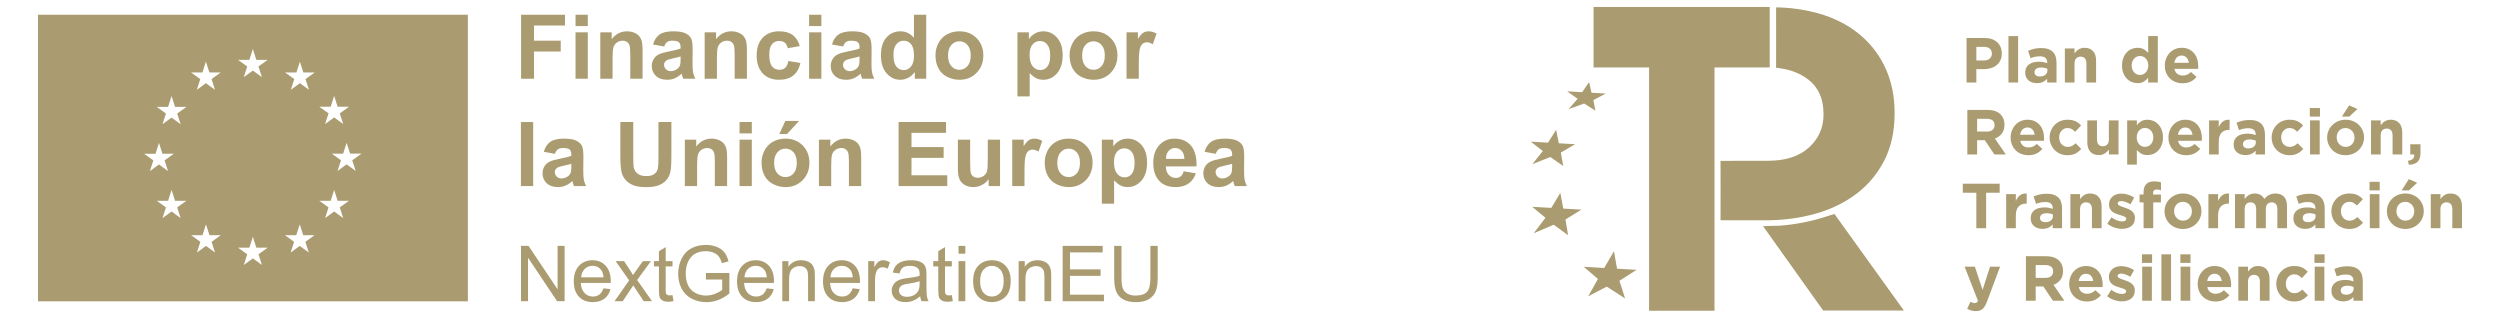 <?xml version="1.0" encoding="UTF-8"?>
<svg xmlns="http://www.w3.org/2000/svg" xmlns:xlink="http://www.w3.org/1999/xlink" version="1.1" id="Capa_1" x="0px" y="0px" viewBox="0 0 1493.379 190" style="enable-background:new 0 0 1493.379 190;" xml:space="preserve">
<style type="text/css">
	.st0{fill:#AA9C70;}
</style>
<g>
	<g>
		<g>
			<path class="st0" d="M22.703,8.801v171.188h256.779V8.801H22.703z M86.097,91.852l6.784,0.015l2.076-6.494     l2.076,6.479h6.78l-5.5,3.955l2.059,6.394l-5.415-3.954l-5.418,3.954l2.062-6.394L86.097,91.852z      M107.901,130.29l-5.418-3.961l-5.418,3.961l2.062-6.395l-5.5-3.954l6.78,0.007l2.076-6.486l2.076,6.479     h6.78l-5.5,3.954L107.901,130.29z M105.839,67.802l2.062,6.395l-5.418-3.954l-5.418,3.954l2.062-6.395     l-5.5-3.954l6.78,0.007l2.076-6.486l2.076,6.479h6.78L105.839,67.802z M120.921,43.292l2.076-6.487     l2.075,6.479h6.784l-5.5,3.954l2.059,6.395l-5.415-3.954l-5.418,3.954l2.058-6.395l-5.5-3.954L120.921,43.292z      M128.456,150.846l-5.414-3.954l-5.418,3.954l2.058-6.395l-5.5-3.954l6.784,0.007l2.072-6.479l2.076,6.472h6.783     l-5.499,3.954L128.456,150.846z M148.963,35.759l2.076-6.479l2.076,6.472h6.784l-5.504,3.954l2.062,6.395     l-5.419-3.954l-5.418,3.954l2.062-6.395l-5.5-3.954L148.963,35.759z M156.461,158.295l-5.414-3.954l-5.418,3.954     l2.058-6.395l-5.5-3.954l6.784,0.007l2.072-6.486l2.076,6.479h6.783l-5.503,3.954L156.461,158.295z      M184.469,150.846l-5.418-3.954l-5.418,3.954l2.058-6.395l-5.496-3.954l6.776,0.007l2.08-6.479l2.072,6.472h6.783     l-5.503,3.954L184.469,150.846z M182.489,47.246l2.058,6.395l-5.411-3.961l-5.425,3.961l2.058-6.395l-5.496-3.961     l6.784,0.015l2.072-6.486l2.072,6.472h6.791L182.489,47.246z M197.527,63.777l2.079-6.486l2.08,6.479h6.777     l-5.503,3.947l2.065,6.395l-5.419-3.954l-5.418,3.954l2.065-6.395l-5.503-3.947L197.527,63.777z M205.025,130.29     l-5.418-3.961l-5.418,3.961l2.065-6.395l-5.503-3.954l6.776,0.007l2.08-6.486l2.08,6.479h6.776l-5.503,3.954     L205.025,130.29z M212.467,102.123l-5.418-3.961l-5.412,3.961l2.059-6.395l-5.503-3.954l6.784,0.007l2.072-6.486     l2.08,6.479h6.784l-5.503,3.954L212.467,102.123z"></path>
			<g>
				<path class="st0" d="M311.271,47.031V8.792h26.215v6.469h-18.494v9.051h15.963v6.469h-15.963v16.25H311.271z"></path>
				<path class="st0" d="M343.797,15.574V8.792h7.33v6.782C351.127,15.574,343.797,15.574,343.797,15.574z M343.797,47.031      V19.33h7.33v27.701H343.797z"></path>
				<path class="st0" d="M383.837,47.031h-7.33V32.894c0-2.991-0.157-4.925-0.469-5.804      c-0.313-0.878-0.821-1.56-1.526-2.047c-0.704-0.487-1.552-0.73-2.543-0.73c-1.27,0-2.409,0.348-3.417,1.043      c-1.008,0.696-1.699,1.617-2.074,2.765c-0.374,1.148-0.561,3.269-0.561,6.364v12.546h-7.329V19.33h6.808v4.069      c2.417-3.13,5.46-4.695,9.129-4.695c1.617,0,3.095,0.291,4.434,0.874c1.339,0.583,2.352,1.326,3.039,2.23      c0.686,0.904,1.165,1.93,1.434,3.078s0.405,2.791,0.405,4.93v17.215H383.837z"></path>
				<path class="st0" d="M396.748,27.781l-6.652-1.2c0.747-2.678,2.034-4.66,3.86-5.947      c1.826-1.286,4.539-1.93,8.138-1.93c3.269,0,5.703,0.387,7.303,1.161c1.599,0.774,2.726,1.756,3.378,2.947      c0.653,1.192,0.979,3.378,0.979,6.56l-0.079,8.556c0,2.435,0.118,4.23,0.352,5.386      c0.235,1.157,0.674,2.396,1.317,3.717h-7.251c-0.192-0.487-0.426-1.208-0.704-2.165      c-0.122-0.435-0.209-0.722-0.262-0.861c-1.252,1.218-2.591,2.131-4.016,2.739      c-1.426,0.608-2.948,0.913-4.565,0.913c-2.852,0-5.099-0.774-6.743-2.321      c-1.643-1.547-2.464-3.504-2.464-5.869c0-1.565,0.373-2.96,1.121-4.187c0.747-1.226,1.795-2.164,3.143-2.817      c1.347-0.652,3.29-1.221,5.83-1.708c3.425-0.643,5.8-1.243,7.121-1.8v-0.73      c0-1.409-0.348-2.413-1.043-3.013c-0.696-0.6-2.009-0.9-3.939-0.9c-1.304,0-2.321,0.257-3.051,0.77      C397.792,25.595,397.2,26.495,396.748,27.781z M406.556,33.728c-0.939,0.313-2.426,0.687-4.461,1.122      c-2.034,0.435-3.364,0.861-3.99,1.278c-0.957,0.678-1.435,1.539-1.435,2.582c0,1.026,0.382,1.913,1.148,2.661      c0.765,0.748,1.738,1.122,2.921,1.122c1.321,0,2.583-0.435,3.782-1.304c0.888-0.66,1.47-1.469,1.748-2.426      c0.191-0.626,0.287-1.817,0.287-3.574L406.556,33.728L406.556,33.728z"></path>
				<path class="st0" d="M446.178,47.031h-7.33V32.894c0-2.991-0.157-4.925-0.469-5.804      c-0.313-0.878-0.821-1.56-1.526-2.047c-0.704-0.487-1.552-0.73-2.543-0.73c-1.27,0-2.409,0.348-3.417,1.043      c-1.008,0.696-1.699,1.617-2.074,2.765c-0.374,1.148-0.561,3.269-0.561,6.364v12.546h-7.329V19.33h6.808v4.069      c2.417-3.13,5.46-4.695,9.129-4.695c1.617,0,3.095,0.291,4.434,0.874c1.339,0.583,2.352,1.326,3.039,2.23      c0.686,0.904,1.165,1.93,1.434,3.078s0.405,2.791,0.405,4.93v17.215H446.178z"></path>
				<path class="st0" d="M477.766,27.521l-7.226,1.304c-0.244-1.443-0.796-2.53-1.656-3.26      c-0.861-0.73-1.979-1.095-3.352-1.095c-1.826,0-3.282,0.63-4.369,1.891c-1.088,1.261-1.631,3.37-1.631,6.326      c0,3.287,0.552,5.608,1.656,6.964c1.104,1.356,2.586,2.034,4.447,2.034c1.391,0,2.531-0.395,3.417-1.187      c0.888-0.791,1.514-2.152,1.878-4.082l7.199,1.226c-0.747,3.304-2.182,5.8-4.303,7.486      c-2.122,1.687-4.965,2.53-8.53,2.53c-4.051,0-7.281-1.278-9.69-3.834c-2.409-2.556-3.612-6.095-3.612-10.616      c0-4.573,1.208-8.134,3.625-10.681c2.417-2.547,5.686-3.821,9.808-3.821c3.373,0,6.056,0.726,8.047,2.178      C475.465,22.334,476.896,24.547,477.766,27.521z"></path>
				<path class="st0" d="M483.32,15.574V8.792h7.33v6.782C490.65,15.574,483.32,15.574,483.32,15.574z       M483.32,47.031V19.33h7.33v27.701H483.32z"></path>
				<path class="st0" d="M503.641,27.781l-6.652-1.2c0.747-2.678,2.034-4.66,3.86-5.947      c1.826-1.286,4.539-1.93,8.138-1.93c3.269,0,5.703,0.387,7.303,1.161c1.599,0.774,2.726,1.756,3.378,2.947      c0.652,1.192,0.979,3.378,0.979,6.56l-0.079,8.556c0,2.435,0.118,4.23,0.352,5.386      c0.235,1.157,0.674,2.396,1.317,3.717h-7.251c-0.192-0.487-0.426-1.208-0.704-2.165      c-0.122-0.435-0.209-0.722-0.262-0.861c-1.252,1.218-2.591,2.131-4.016,2.739      c-1.426,0.608-2.948,0.913-4.565,0.913c-2.852,0-5.099-0.774-6.743-2.321      c-1.643-1.547-2.464-3.504-2.464-5.869c0-1.565,0.373-2.96,1.121-4.187c0.747-1.226,1.795-2.164,3.143-2.817      c1.347-0.652,3.29-1.221,5.83-1.708c3.425-0.643,5.8-1.243,7.121-1.8v-0.73      c0-1.409-0.348-2.413-1.043-3.013c-0.696-0.6-2.009-0.9-3.939-0.9c-1.304,0-2.321,0.257-3.051,0.77      S504.093,26.495,503.641,27.781z M513.449,33.728c-0.939,0.313-2.426,0.687-4.461,1.122      c-2.034,0.435-3.364,0.861-3.99,1.278c-0.957,0.678-1.435,1.539-1.435,2.582c0,1.026,0.382,1.913,1.148,2.661      c0.765,0.748,1.738,1.122,2.921,1.122c1.321,0,2.583-0.435,3.782-1.304c0.888-0.66,1.47-1.469,1.748-2.426      c0.191-0.626,0.287-1.817,0.287-3.574L513.449,33.728L513.449,33.728z"></path>
				<path class="st0" d="M553.278,47.031H546.47v-4.069c-1.131,1.583-2.465,2.761-4.004,3.534      c-1.539,0.774-3.091,1.161-4.656,1.161c-3.182,0-5.908-1.282-8.177-3.847c-2.27-2.565-3.404-6.143-3.404-10.734      c0-4.695,1.104-8.264,3.312-10.707c2.209-2.443,4.999-3.665,8.373-3.665c3.095,0,5.773,1.287,8.034,3.86V8.792      h7.33L553.278,47.031L553.278,47.031z M533.715,32.581c0,2.956,0.408,5.095,1.226,6.417      c1.182,1.913,2.834,2.869,4.956,2.869c1.686,0,3.121-0.717,4.304-2.152c1.182-1.434,1.774-3.578,1.774-6.429      c0-3.182-0.575-5.473-1.722-6.873c-1.148-1.399-2.617-2.099-4.408-2.099c-1.739,0-3.196,0.691-4.369,2.074      C534.302,27.768,533.715,29.834,533.715,32.581z"></path>
				<path class="st0" d="M558.807,32.789c0-2.434,0.6-4.791,1.799-7.069c1.201-2.278,2.9-4.017,5.1-5.217      c2.199-1.2,4.656-1.8,7.369-1.8c4.19,0,7.625,1.361,10.303,4.082c2.677,2.722,4.017,6.16,4.017,10.316      c0,4.191-1.352,7.665-4.056,10.42c-2.705,2.756-6.108,4.135-10.213,4.135c-2.538,0-4.96-0.574-7.264-1.722      c-2.304-1.148-4.056-2.83-5.256-5.047C559.408,38.671,558.807,35.972,558.807,32.789z M566.319,33.181      c0,2.748,0.652,4.852,1.957,6.312c1.303,1.461,2.912,2.191,4.825,2.191c1.913,0,3.517-0.73,4.813-2.191      c1.295-1.461,1.944-3.582,1.944-6.364c0-2.713-0.648-4.799-1.944-6.26c-1.296-1.461-2.9-2.191-4.813-2.191      c-1.913,0-3.522,0.73-4.825,2.191C566.971,28.329,566.319,30.434,566.319,33.181z"></path>
				<path class="st0" d="M607.766,19.33h6.835v4.069c0.886-1.391,2.087-2.521,3.599-3.391      c1.514-0.869,3.191-1.304,5.035-1.304c3.217,0,5.947,1.261,8.19,3.782c2.243,2.522,3.364,6.034,3.364,10.538      c0,4.626-1.13,8.221-3.39,10.786c-2.261,2.565-5,3.847-8.217,3.847c-1.53,0-2.917-0.305-4.16-0.913      c-1.244-0.608-2.553-1.652-3.926-3.13v13.955h-7.33V19.33z M615.019,32.711c0,3.113,0.616,5.413,1.851,6.899      c1.234,1.487,2.739,2.23,4.513,2.23c1.704,0,3.12-0.682,4.251-2.047c1.13-1.365,1.696-3.604,1.696-6.717      c0-2.904-0.584-5.06-1.748-6.469c-1.165-1.409-2.608-2.113-4.33-2.113c-1.791,0-3.278,0.691-4.46,2.074      C615.609,27.951,615.019,29.998,615.019,32.711z"></path>
				<path class="st0" d="M638.911,32.789c0-2.434,0.6-4.791,1.799-7.069c1.201-2.278,2.9-4.017,5.1-5.217      c2.199-1.2,4.656-1.8,7.369-1.8c4.19,0,7.625,1.361,10.303,4.082c2.677,2.722,4.017,6.16,4.017,10.316      c0,4.191-1.352,7.665-4.056,10.42c-2.705,2.756-6.108,4.135-10.213,4.135c-2.539,0-4.96-0.574-7.264-1.722      c-2.304-1.148-4.056-2.83-5.257-5.047C639.512,38.671,638.911,35.972,638.911,32.789z M646.423,33.181      c0,2.748,0.652,4.852,1.957,6.312c1.303,1.461,2.912,2.191,4.825,2.191c1.913,0,3.516-0.73,4.813-2.191      c1.295-1.461,1.944-3.582,1.944-6.364c0-2.713-0.648-4.799-1.944-6.26c-1.296-1.461-2.9-2.191-4.813-2.191      c-1.913,0-3.522,0.73-4.825,2.191C647.075,28.329,646.423,30.434,646.423,33.181z"></path>
				<path class="st0" d="M680.255,47.031h-7.33V19.33h6.808v3.939c1.165-1.86,2.212-3.086,3.143-3.678      c0.93-0.591,1.986-0.887,3.169-0.887c1.669,0,3.278,0.461,4.825,1.382l-2.269,6.391      c-1.235-0.8-2.383-1.2-3.443-1.2c-1.027,0-1.896,0.283-2.608,0.848c-0.714,0.565-1.274,1.587-1.683,3.065      c-0.408,1.478-0.613,4.574-0.613,9.286v8.556H680.255z"></path>
				<path class="st0" d="M311.166,111.135V72.896h7.33v38.239H311.166z"></path>
				<path class="st0" d="M331.487,91.885l-6.652-1.2c0.747-2.678,2.034-4.66,3.86-5.947      c1.826-1.286,4.539-1.93,8.138-1.93c3.269,0,5.703,0.387,7.303,1.161c1.599,0.774,2.726,1.756,3.378,2.947      c0.652,1.192,0.979,3.378,0.979,6.56l-0.079,8.555c0,2.435,0.118,4.23,0.352,5.387      c0.235,1.157,0.674,2.395,1.317,3.717h-7.251c-0.192-0.487-0.426-1.209-0.704-2.165      c-0.122-0.434-0.209-0.722-0.262-0.86c-1.252,1.218-2.591,2.13-4.016,2.738      c-1.426,0.608-2.948,0.913-4.565,0.913c-2.852,0-5.099-0.774-6.743-2.322      c-1.643-1.547-2.464-3.503-2.464-5.868c0-1.565,0.373-2.96,1.121-4.187c0.747-1.226,1.795-2.164,3.143-2.817      c1.347-0.652,3.29-1.221,5.83-1.708c3.425-0.643,5.8-1.243,7.121-1.8v-0.73      c0-1.409-0.348-2.413-1.043-3.013c-0.696-0.6-2.009-0.9-3.939-0.9c-1.304,0-2.321,0.257-3.051,0.77      C332.531,89.698,331.939,90.599,331.487,91.885z M341.295,97.832c-0.939,0.313-2.426,0.687-4.461,1.121      c-2.034,0.435-3.364,0.861-3.99,1.279c-0.957,0.678-1.435,1.538-1.435,2.582c0,1.027,0.382,1.913,1.148,2.661      c0.765,0.748,1.738,1.122,2.921,1.122c1.321,0,2.583-0.435,3.782-1.304c0.888-0.66,1.47-1.47,1.748-2.426      c0.191-0.626,0.287-1.817,0.287-3.573L341.295,97.832L341.295,97.832z"></path>
				<path class="st0" d="M370.56,72.896h7.721v20.711c0,3.287,0.096,5.417,0.287,6.39      c0.33,1.565,1.117,2.821,2.361,3.769c1.243,0.948,2.943,1.422,5.099,1.422c2.191,0,3.843-0.447,4.956-1.343      c1.112-0.896,1.782-1.996,2.008-3.3c0.226-1.304,0.34-3.469,0.34-6.495V72.896h7.721v20.085      c0,4.591-0.209,7.834-0.626,9.729c-0.417,1.896-1.187,3.495-2.309,4.799c-1.121,1.304-2.622,2.344-4.5,3.118      c-1.878,0.773-4.329,1.16-7.355,1.16c-3.652,0-6.422-0.422-8.308-1.264c-1.887-0.844-3.378-1.939-4.474-3.287      c-1.095-1.347-1.817-2.76-2.164-4.239c-0.505-2.191-0.757-5.426-0.757-9.703L370.56,72.896L370.56,72.896z"></path>
				<path class="st0" d="M434.336,111.135h-7.33V96.998c0-2.991-0.157-4.925-0.469-5.804      c-0.313-0.878-0.821-1.56-1.526-2.047c-0.704-0.487-1.552-0.73-2.543-0.73c-1.27,0-2.409,0.348-3.417,1.043      c-1.008,0.696-1.699,1.617-2.074,2.765c-0.374,1.148-0.561,3.269-0.561,6.364v12.547h-7.329V83.434h6.808v4.069      c2.417-3.13,5.46-4.695,9.129-4.695c1.617,0,3.095,0.291,4.434,0.874c1.339,0.583,2.352,1.326,3.039,2.23      c0.686,0.904,1.165,1.93,1.434,3.078s0.405,2.791,0.405,4.93v17.215H434.336z"></path>
				<path class="st0" d="M441.768,79.678V72.896h7.33v6.782H441.768z M441.768,111.135V83.434h7.33v27.701      C449.098,111.135,441.768,111.135,441.768,111.135z"></path>
				<path class="st0" d="M454.915,96.893c0-2.434,0.6-4.791,1.799-7.069c1.201-2.278,2.9-4.017,5.1-5.217      c2.199-1.2,4.656-1.8,7.369-1.8c4.19,0,7.625,1.361,10.303,4.082c2.677,2.722,4.017,6.16,4.017,10.316      c0,4.191-1.352,7.664-4.056,10.42c-2.705,2.756-6.108,4.135-10.213,4.135c-2.538,0-4.96-0.574-7.264-1.722      c-2.304-1.148-4.056-2.83-5.257-5.047C455.516,102.775,454.915,100.075,454.915,96.893z M462.428,97.284      c0,2.748,0.652,4.851,1.957,6.312c1.303,1.461,2.912,2.191,4.825,2.191c1.913,0,3.517-0.73,4.813-2.191      c1.295-1.461,1.944-3.582,1.944-6.364c0-2.713-0.648-4.799-1.944-6.26c-1.296-1.461-2.9-2.191-4.813-2.191      c-1.913,0-3.522,0.73-4.825,2.191C463.079,92.433,462.428,94.537,462.428,97.284z M465.505,80.043l3.6-7.799      h8.217l-7.173,7.799H465.505z"></path>
				<path class="st0" d="M514.439,111.135h-7.33V96.998c0-2.991-0.157-4.925-0.469-5.804      c-0.313-0.878-0.821-1.56-1.526-2.047c-0.704-0.487-1.552-0.73-2.543-0.73c-1.27,0-2.409,0.348-3.417,1.043      c-1.008,0.696-1.699,1.617-2.074,2.765s-0.561,3.269-0.561,6.364v12.547h-7.329V83.434h6.808v4.069      c2.417-3.13,5.46-4.695,9.129-4.695c1.617,0,3.095,0.291,4.434,0.874c1.339,0.583,2.352,1.326,3.039,2.23      c0.686,0.904,1.165,1.93,1.434,3.078c0.27,1.148,0.405,2.791,0.405,4.93v17.215H514.439z"></path>
				<path class="st0" d="M536.767,111.135V72.896h28.353v6.469h-20.632v8.477h19.198v6.443h-19.198v10.407h21.362v6.443      C565.85,111.135,536.767,111.135,536.767,111.135z"></path>
				<path class="st0" d="M590.578,111.135v-4.148c-1.009,1.478-2.334,2.644-3.978,3.495      c-1.643,0.852-3.378,1.278-5.204,1.278c-1.861,0-3.531-0.409-5.008-1.226c-1.478-0.817-2.547-1.965-3.209-3.443      c-0.66-1.478-0.99-3.521-0.99-6.129V83.434h7.329v12.729c0,3.895,0.134,6.282,0.404,7.16      c0.27,0.878,0.76,1.574,1.474,2.087c0.713,0.513,1.617,0.769,2.713,0.769c1.252,0,2.374-0.343,3.364-1.03      c0.992-0.687,1.669-1.539,2.035-2.556c0.364-1.018,0.547-3.509,0.547-7.473V83.434h7.329v27.701      C597.386,111.135,590.578,111.135,590.578,111.135z"></path>
				<path class="st0" d="M611.993,111.135h-7.33V83.434h6.808v3.939c1.165-1.86,2.212-3.086,3.143-3.678      c0.93-0.591,1.986-0.887,3.169-0.887c1.669,0,3.278,0.461,4.825,1.382l-2.269,6.391      c-1.235-0.8-2.383-1.2-3.443-1.2c-1.027,0-1.896,0.283-2.608,0.848c-0.714,0.565-1.274,1.587-1.683,3.065      c-0.408,1.478-0.613,4.574-0.613,9.286v8.556H611.993z"></path>
				<path class="st0" d="M624.07,96.893c0-2.434,0.6-4.791,1.799-7.069c1.201-2.278,2.9-4.017,5.1-5.217      c2.199-1.2,4.656-1.8,7.369-1.8c4.19,0,7.625,1.361,10.303,4.082c2.677,2.722,4.017,6.16,4.017,10.316      c0,4.191-1.352,7.664-4.056,10.42c-2.705,2.756-6.108,4.135-10.213,4.135c-2.539,0-4.96-0.574-7.264-1.722      c-2.304-1.148-4.056-2.83-5.257-5.047C624.67,102.775,624.07,100.075,624.07,96.893z M631.582,97.284      c0,2.748,0.652,4.851,1.957,6.312c1.303,1.461,2.912,2.191,4.825,2.191c1.913,0,3.516-0.73,4.813-2.191      c1.295-1.461,1.944-3.582,1.944-6.364c0-2.713-0.648-4.799-1.944-6.26c-1.296-1.461-2.9-2.191-4.813-2.191      c-1.913,0-3.522,0.73-4.825,2.191C632.234,92.433,631.582,94.537,631.582,97.284z"></path>
				<path class="st0" d="M658.187,83.434h6.835v4.069c0.886-1.391,2.087-2.521,3.599-3.391      c1.514-0.869,3.191-1.304,5.035-1.304c3.217,0,5.947,1.261,8.19,3.782c2.243,2.522,3.364,6.034,3.364,10.538      c0,4.626-1.13,8.221-3.39,10.786c-2.261,2.565-5,3.847-8.217,3.847c-1.53,0-2.917-0.305-4.16-0.913      c-1.244-0.608-2.553-1.652-3.926-3.13v13.955h-7.33L658.187,83.434L658.187,83.434z M665.439,96.815      c0,3.113,0.616,5.413,1.851,6.899c1.234,1.487,2.739,2.23,4.513,2.23c1.704,0,3.12-0.682,4.251-2.047      c1.13-1.365,1.696-3.604,1.696-6.717c0-2.904-0.584-5.06-1.748-6.469c-1.165-1.409-2.608-2.113-4.33-2.113      c-1.791,0-3.278,0.691-4.46,2.073C666.03,92.055,665.439,94.102,665.439,96.815z"></path>
				<path class="st0" d="M707.068,102.319l7.303,1.226c-0.939,2.678-2.422,4.717-4.447,6.117s-4.561,2.1-7.603,2.1      c-4.817,0-8.382-1.574-10.694-4.722c-1.826-2.521-2.738-5.703-2.738-9.546c0-4.591,1.199-8.186,3.599-10.786      c2.4-2.599,5.434-3.899,9.104-3.899c4.121,0,7.372,1.361,9.755,4.082c2.382,2.722,3.522,6.891,3.417,12.507      h-18.363c0.051,2.173,0.643,3.865,1.774,5.074c1.13,1.209,2.538,1.813,4.225,1.813      c1.148,0,2.113-0.313,2.896-0.939C706.077,104.718,706.668,103.71,707.068,102.319z M707.486,94.911      c-0.052-2.121-0.6-3.734-1.644-4.838c-1.043-1.104-2.312-1.657-3.807-1.657c-1.6,0-2.921,0.583-3.965,1.748      c-1.043,1.165-1.557,2.748-1.539,4.747L707.486,94.911L707.486,94.911z"></path>
				<path class="st0" d="M726.215,91.885l-6.652-1.2c0.747-2.678,2.034-4.66,3.86-5.947      c1.826-1.286,4.539-1.93,8.138-1.93c3.269,0,5.703,0.387,7.303,1.161c1.599,0.774,2.726,1.756,3.378,2.947      c0.652,1.192,0.979,3.378,0.979,6.56l-0.079,8.555c0,2.435,0.118,4.23,0.352,5.387      c0.235,1.157,0.674,2.395,1.317,3.717h-7.251c-0.192-0.487-0.426-1.209-0.704-2.165      c-0.122-0.434-0.209-0.722-0.262-0.86c-1.252,1.218-2.591,2.13-4.016,2.738      c-1.426,0.608-2.948,0.913-4.565,0.913c-2.852,0-5.099-0.774-6.743-2.322      c-1.643-1.547-2.464-3.503-2.464-5.868c0-1.565,0.373-2.96,1.121-4.187c0.747-1.226,1.795-2.164,3.143-2.817      c1.347-0.652,3.29-1.221,5.83-1.708c3.425-0.643,5.8-1.243,7.121-1.8v-0.73      c0-1.409-0.348-2.413-1.043-3.013c-0.696-0.6-2.009-0.9-3.939-0.9c-1.304,0-2.321,0.257-3.051,0.77      C727.258,89.698,726.667,90.599,726.215,91.885z M736.022,97.832c-0.939,0.313-2.426,0.687-4.461,1.121      c-2.034,0.435-3.364,0.861-3.99,1.279c-0.957,0.678-1.435,1.538-1.435,2.582c0,1.027,0.382,1.913,1.148,2.661      c0.765,0.748,1.738,1.122,2.921,1.122c1.321,0,2.583-0.435,3.782-1.304c0.888-0.66,1.47-1.47,1.748-2.426      c0.191-0.626,0.287-1.817,0.287-3.573L736.022,97.832L736.022,97.832z"></path>
			</g>
			<g>
				<path class="st0" d="M311.229,179.929v-33.054h4.486l17.362,25.951v-25.951h4.193v33.054h-4.487l-17.361-25.974      v25.974L311.229,179.929L311.229,179.929z"></path>
				<path class="st0" d="M360.495,172.218l4.194,0.518c-0.661,2.45-1.887,4.352-3.675,5.705      c-1.79,1.353-4.074,2.029-6.854,2.029c-3.503,0-6.28-1.079-8.332-3.235      c-2.051-2.158-3.078-5.182-3.078-9.075c0-4.028,1.038-7.155,3.112-9.38c2.074-2.225,4.764-3.337,8.071-3.337      c3.203,0,5.818,1.09,7.846,3.269c2.03,2.18,3.044,5.246,3.044,9.199c0,0.24-0.008,0.601-0.022,1.082h-17.857      c0.149,2.631,0.894,4.645,2.232,6.043s3.006,2.097,5.005,2.097c1.488,0,2.758-0.391,3.81-1.173      C359.044,175.179,359.879,173.932,360.495,172.218z M347.169,165.657h13.371      c-0.18-2.014-0.691-3.524-1.533-4.532c-1.293-1.563-2.969-2.345-5.028-2.345c-1.865,0-3.432,0.623-4.701,1.871      C348.007,161.9,347.305,163.568,347.169,165.657z"></path>
				<path class="st0" d="M367.078,179.929l8.748-12.446l-8.094-11.499h5.074l3.675,5.614      c0.692,1.068,1.248,1.962,1.669,2.684c0.661-0.992,1.27-1.872,1.826-2.639l4.036-5.659h4.848l-8.275,11.274      l8.907,12.671h-4.983l-4.915-7.441l-1.308-2.007l-6.29,9.448L367.078,179.929L367.078,179.929z"></path>
				<path class="st0" d="M401.733,176.299l0.586,3.585c-1.142,0.24-2.164,0.361-3.066,0.361      c-1.473,0-2.615-0.233-3.427-0.699c-0.812-0.465-1.383-1.078-1.714-1.837c-0.331-0.759-0.496-2.356-0.496-4.792      v-13.776h-2.976v-3.157h2.976v-5.93l4.035-2.435v8.365h4.082v3.157h-4.082v14.001      c0,1.158,0.072,1.902,0.215,2.233c0.142,0.331,0.375,0.594,0.699,0.789c0.324,0.195,0.785,0.294,1.387,0.294      C400.404,176.457,400.997,176.404,401.733,176.299z"></path>
				<path class="st0" d="M421.688,166.964v-3.878l14.002-0.022v12.266c-2.15,1.714-4.367,3.003-6.652,3.867      c-2.285,0.864-4.63,1.296-7.035,1.296c-3.247,0-6.197-0.695-8.85-2.085c-2.653-1.391-4.656-3.401-6.009-6.032      c-1.353-2.63-2.028-5.569-2.028-8.816c0-3.217,0.672-6.22,2.018-9.007c1.345-2.789,3.28-4.86,5.806-6.212      s5.434-2.029,8.725-2.029c2.391,0,4.551,0.387,6.483,1.162c1.931,0.774,3.446,1.852,4.543,3.235      s1.931,3.187,2.502,5.411l-3.945,1.082c-0.496-1.683-1.112-3.006-1.849-3.968s-1.789-1.732-3.157-2.311      c-1.368-0.578-2.886-0.868-4.554-0.868c-1.999,0-3.728,0.305-5.186,0.913c-1.458,0.609-2.635,1.409-3.529,2.401      c-0.894,0.992-1.59,2.082-2.085,3.269c-0.843,2.044-1.263,4.262-1.263,6.652c0,2.946,0.507,5.411,1.522,7.396      c1.014,1.984,2.491,3.457,4.431,4.419c1.938,0.962,3.998,1.443,6.177,1.443c1.894,0,3.744-0.364,5.548-1.094      c1.804-0.729,3.171-1.507,4.103-2.333v-6.156L421.688,166.964L421.688,166.964z"></path>
				<path class="st0" d="M458.011,172.218l4.194,0.518c-0.661,2.45-1.887,4.352-3.675,5.705      c-1.79,1.353-4.074,2.029-6.854,2.029c-3.503,0-6.28-1.079-8.332-3.235      c-2.051-2.158-3.078-5.182-3.078-9.075c0-4.028,1.038-7.155,3.112-9.38s4.764-3.337,8.071-3.337      c3.203,0,5.818,1.09,7.846,3.269c2.03,2.18,3.044,5.246,3.044,9.199c0,0.24-0.008,0.601-0.022,1.082h-17.857      c0.149,2.631,0.894,4.645,2.232,6.043c1.338,1.398,3.006,2.097,5.005,2.097c1.488,0,2.758-0.391,3.81-1.173      C456.56,175.179,457.395,173.932,458.011,172.218z M444.685,165.657h13.371c-0.18-2.014-0.692-3.524-1.533-4.532      c-1.293-1.563-2.969-2.345-5.028-2.345c-1.865,0-3.432,0.623-4.701,1.871      C445.523,161.9,444.821,163.568,444.685,165.657z"></path>
				<path class="st0" d="M467.3,179.929v-23.945h3.654v3.404c1.758-2.63,4.298-3.945,7.62-3.945      c1.443,0,2.77,0.259,3.98,0.778c1.21,0.518,2.116,1.198,2.717,2.04c0.601,0.843,1.022,1.842,1.263,2.999      c0.15,0.752,0.226,2.066,0.226,3.945v14.724h-4.059v-14.565c0-1.653-0.158-2.89-0.473-3.709      c-0.317-0.819-0.876-1.473-1.68-1.961c-0.805-0.489-1.747-0.733-2.829-0.733c-1.73,0-3.221,0.549-4.476,1.645      c-1.256,1.097-1.883,3.18-1.883,6.246v13.077h-4.059V179.929z"></path>
				<path class="st0" d="M509.373,172.218l4.194,0.518c-0.661,2.45-1.887,4.352-3.675,5.705      c-1.79,1.353-4.074,2.029-6.854,2.029c-3.503,0-6.28-1.079-8.332-3.235      c-2.051-2.158-3.078-5.182-3.078-9.075c0-4.028,1.038-7.155,3.112-9.38s4.764-3.337,8.071-3.337      c3.203,0,5.818,1.09,7.846,3.269c2.03,2.18,3.044,5.246,3.044,9.199c0,0.24-0.008,0.601-0.022,1.082      h-17.857c0.149,2.631,0.894,4.645,2.232,6.043s3.006,2.097,5.005,2.097c1.488,0,2.758-0.391,3.81-1.173      C507.922,175.179,508.757,173.932,509.373,172.218z M496.048,165.657h13.371      c-0.18-2.014-0.691-3.524-1.533-4.532c-1.293-1.563-2.969-2.345-5.028-2.345c-1.865,0-3.432,0.623-4.701,1.871      C496.886,161.9,496.184,163.568,496.048,165.657z"></path>
				<path class="st0" d="M518.618,179.929v-23.945h3.652v3.63c0.932-1.698,1.793-2.818,2.582-3.359      c0.79-0.541,1.657-0.812,2.605-0.812c1.367,0,2.758,0.436,4.171,1.308l-1.398,3.765      c-0.992-0.586-1.984-0.879-2.976-0.879c-0.887,0-1.683,0.267-2.39,0.8c-0.707,0.534-1.21,1.274-1.511,2.221      c-0.451,1.443-0.675,3.021-0.675,4.735v12.536h-4.059V179.929z"></path>
				<path class="st0" d="M549.665,176.975c-1.503,1.278-2.951,2.18-4.341,2.706c-1.39,0.526-2.882,0.79-4.475,0.79      c-2.631,0-4.653-0.643-6.066-1.928c-1.413-1.286-2.119-2.928-2.119-4.927c0-1.173,0.267-2.243,0.8-3.213      c0.533-0.969,1.232-1.747,2.097-2.333c0.864-0.586,1.837-1.029,2.92-1.331      c0.797-0.21,1.999-0.413,3.607-0.608c3.277-0.391,5.689-0.857,7.238-1.398      c0.014-0.556,0.022-0.91,0.022-1.06c0-1.653-0.383-2.818-1.15-3.494c-1.036-0.917-2.578-1.376-4.622-1.376      c-1.909,0-3.318,0.335-4.227,1.004c-0.91,0.669-1.583,1.852-2.018,3.551l-3.968-0.541      c0.361-1.698,0.954-3.07,1.781-4.114c0.827-1.045,2.021-1.849,3.585-2.413c1.563-0.563,3.375-0.845,5.434-0.845      c2.044,0,3.705,0.24,4.983,0.722c1.277,0.481,2.217,1.086,2.818,1.815c0.601,0.729,1.022,1.649,1.263,2.761      c0.135,0.691,0.203,1.939,0.203,3.743v5.411c0,3.774,0.087,6.159,0.26,7.159      c0.172,0.999,0.515,1.958,1.026,2.874h-4.239C550.056,179.088,549.786,178.103,549.665,176.975z       M549.328,167.911c-1.474,0.601-3.684,1.113-6.63,1.533c-1.668,0.24-2.848,0.511-3.539,0.812      c-0.692,0.301-1.226,0.741-1.601,1.319c-0.376,0.579-0.563,1.221-0.563,1.928c0,1.082,0.409,1.984,1.229,2.706      c0.819,0.722,2.018,1.082,3.596,1.082c1.563,0,2.953-0.341,4.172-1.026c1.217-0.683,2.111-1.62,2.683-2.807      c0.436-0.916,0.654-2.269,0.654-4.059L549.328,167.911L549.328,167.911z"></path>
				<path class="st0" d="M568.582,176.299l0.586,3.585c-1.142,0.24-2.165,0.361-3.066,0.361      c-1.473,0-2.615-0.233-3.427-0.699c-0.812-0.465-1.383-1.078-1.714-1.837c-0.331-0.759-0.496-2.356-0.496-4.792      v-13.776h-2.976v-3.157h2.976v-5.93l4.035-2.435v8.365h4.082v3.157h-4.082v14.001      c0,1.158,0.072,1.902,0.215,2.233c0.142,0.331,0.375,0.594,0.699,0.789c0.324,0.195,0.785,0.294,1.387,0.294      C567.252,176.457,567.846,176.404,568.582,176.299z"></path>
				<path class="st0" d="M572.573,151.542v-4.667h4.059v4.667H572.573z M572.573,179.929v-23.945h4.059v23.945      L572.573,179.929L572.573,179.929z"></path>
				<path class="st0" d="M581.299,167.956c0-4.433,1.233-7.718,3.698-9.853c2.059-1.774,4.57-2.661,7.531-2.661      c3.292,0,5.982,1.079,8.072,3.235c2.089,2.158,3.134,5.137,3.134,8.94c0,3.082-0.462,5.505-1.386,7.272      c-0.924,1.766-2.27,3.137-4.035,4.114c-1.767,0.977-3.694,1.466-5.784,1.466c-3.352,0-6.062-1.074-8.129-3.225      C582.332,175.096,581.299,172.001,581.299,167.956z M585.47,167.956c0,3.066,0.668,5.363,2.006,6.889      c1.338,1.525,3.021,2.288,5.051,2.288c2.014,0,3.69-0.767,5.028-2.3c1.337-1.533,2.006-3.87,2.006-7.013      c0-2.961-0.673-5.204-2.018-6.73c-1.346-1.526-3.018-2.289-5.017-2.289c-2.029,0-3.713,0.759-5.051,2.278      C586.139,162.598,585.47,164.89,585.47,167.956z"></path>
				<path class="st0" d="M608.49,179.929v-23.945h3.654v3.404c1.758-2.63,4.298-3.945,7.62-3.945      c1.443,0,2.77,0.259,3.98,0.778c1.21,0.518,2.116,1.198,2.717,2.04c0.601,0.843,1.022,1.842,1.263,2.999      c0.15,0.752,0.226,2.066,0.226,3.945v14.724h-4.059v-14.565c0-1.653-0.158-2.89-0.473-3.709      c-0.317-0.819-0.876-1.473-1.68-1.961c-0.805-0.489-1.747-0.733-2.829-0.733c-1.73,0-3.221,0.549-4.476,1.645      c-1.256,1.097-1.883,3.18-1.883,6.246v13.077h-4.059V179.929z"></path>
				<path class="st0" d="M634.78,179.929v-33.054h23.9v3.9h-19.526v10.124h18.285v3.878h-18.285v11.251h20.292v3.901      H634.78z"></path>
				<path class="st0" d="M687.18,146.875h4.374v19.097c0,3.323-0.376,5.96-1.127,7.915      c-0.752,1.954-2.108,3.544-4.07,4.769c-1.961,1.226-4.536,1.837-7.722,1.837c-3.097,0-5.63-0.533-7.599-1.6      s-3.375-2.612-4.216-4.633c-0.843-2.022-1.263-4.784-1.263-8.287v-19.097h4.373v19.075      c0,2.871,0.267,4.987,0.801,6.347c0.533,1.361,1.45,2.409,2.751,3.145c1.3,0.737,2.89,1.105,4.769,1.105      c3.217,0,5.509-0.73,6.877-2.188c1.367-1.457,2.051-4.261,2.051-8.41L687.18,146.875L687.18,146.875z"></path>
			</g>
		</g>
	</g>
	<g>
		<polygon class="st0" points="1057.151,4.165 1057.151,40.298 1024.16,40.298 1024.16,185.626 985.079,185.626     985.079,40.298 951.92,40.298 951.92,4.165   "></polygon>
		<path class="st0" d="M1095.793,127.785l-5.461,1.741c-8.879,2.83-18.021,4.605-27.263,5.292l-9.92,0.252    l35.917,50.413h48.225L1095.793,127.785z"></path>
		<polygon class="st0" points="977.584,161.183 965.949,160.509 964.098,150.049 958.295,160.065 946.048,159.356     954.536,166.63 948.712,177.003 959.799,171.219 970.756,178.28 967.374,167.731   "></polygon>
		<polygon class="st0" points="944.647,125.224 933.803,124.596 932.059,115.171 926.669,124.183 915.255,123.521     923.177,130.089 916.182,139.33 928.091,134.232 936.695,140.518 935.144,131.104   "></polygon>
		<polygon class="st0" points="940.921,86.147 931.15,85.581 929.552,77.542 924.722,85.209 914.437,84.613 921.593,90.234     915.317,98.092 926.031,93.78 933.8,99.163 932.376,91.133   "></polygon>
		<polygon class="st0" points="959.186,55.892 950.686,55.399 949.258,49.053 945.094,55.075 936.146,54.557     942.396,59.022 936.975,65.187 946.273,61.838 953.055,66.119 951.778,59.782   "></polygon>
		<path class="st0" d="M1126.712,41.662c-3.362-7.699-8.17-14.315-14.429-19.854    c-6.264-5.537-13.866-9.878-22.87-12.847c-14.568-4.804-28.464-4.544-28.464-4.544c0,12.055,0.06,23.938,0,36.076    c6.338,0.632,13.122,2.337,19.209,7.01c6.076,4.671,9.117,11.509,9.117,20.504v0.517    c0,7.786-2.902,14.32-8.713,19.596c-5.81,5.28-13.975,7.918-24.499,7.918l-28.302,0.048    c0.06,11.921,0,23.611,0,35.508h26.94c10.707,0,20.732-1.339,30.082-4.024    c9.35-2.68,17.514-6.704,24.504-12.069c6.984-5.36,12.473-12.024,16.473-19.984    c3.988-7.958,5.987-17.214,5.987-27.773V67.227C1131.746,57.883,1130.068,49.363,1126.712,41.662z"></path>
	</g>
	<path class="st0" d="M1174.726,22.703h10.863c1.595,0,3.019,0.222,4.273,0.665c1.253,0.443,2.317,1.07,3.19,1.88   c0.874,0.811,1.544,1.779,2.014,2.906c0.468,1.127,0.702,2.374,0.702,3.741v0.076c0,1.545-0.279,2.9-0.836,4.065   c-0.557,1.165-1.323,2.14-2.298,2.924c-0.975,0.785-2.115,1.374-3.418,1.766   c-1.305,0.393-2.703,0.589-4.197,0.589h-4.444v7.976h-5.849V22.703z M1185.21,36.111   c1.468,0,2.608-0.386,3.418-1.158c0.81-0.772,1.216-1.729,1.216-2.868v-0.076c0-1.317-0.424-2.317-1.272-3.001   c-0.849-0.684-2.008-1.026-3.475-1.026h-4.52v8.129h4.634V36.111z"></path>
	<path class="st0" d="M1199.757,21.564h5.773v27.727h-5.773V21.564z"></path>
	<path class="st0" d="M1216.735,49.672c-0.963,0-1.868-0.133-2.716-0.399c-0.849-0.266-1.589-0.664-2.222-1.197   c-0.633-0.531-1.133-1.183-1.5-1.956c-0.367-0.772-0.551-1.664-0.551-2.677v-0.076   c0-1.114,0.203-2.076,0.608-2.886c0.405-0.81,0.969-1.482,1.69-2.014c0.722-0.531,1.582-0.93,2.583-1.196   c1-0.266,2.108-0.399,3.324-0.399c1.038,0,1.943,0.076,2.715,0.228c0.772,0.152,1.525,0.355,2.26,0.608V37.365   c0-1.216-0.367-2.139-1.101-2.773c-0.735-0.633-1.823-0.95-3.267-0.95c-1.115,0-2.095,0.095-2.944,0.285   c-0.849,0.19-1.741,0.463-2.678,0.817l-1.443-4.406c1.114-0.481,2.279-0.873,3.494-1.178   c1.216-0.304,2.684-0.456,4.406-0.456c1.595,0,2.956,0.197,4.083,0.589c1.126,0.393,2.057,0.956,2.791,1.69   c0.76,0.76,1.317,1.69,1.671,2.792c0.354,1.101,0.532,2.336,0.532,3.703v11.812h-5.584v-2.202   c-0.709,0.784-1.557,1.411-2.545,1.88C1219.356,49.436,1218.153,49.672,1216.735,49.672z M1218.482,45.683   c1.368,0,2.462-0.329,3.286-0.988c0.823-0.658,1.234-1.519,1.234-2.582v-1.026   c-0.507-0.228-1.07-0.411-1.69-0.551c-0.621-0.139-1.285-0.209-1.994-0.209c-1.242,0-2.216,0.241-2.925,0.722   c-0.709,0.481-1.063,1.178-1.063,2.09v0.076c0,0.784,0.29,1.393,0.873,1.823   C1216.786,45.468,1217.545,45.683,1218.482,45.683z"></path>
	<path class="st0" d="M1233.447,28.933h5.773v2.91c0.329-0.433,0.69-0.848,1.083-1.243   c0.392-0.396,0.829-0.745,1.31-1.052c0.481-0.306,1.013-0.548,1.596-0.727c0.582-0.179,1.24-0.268,1.975-0.268   c2.203,0,3.906,0.672,5.109,2.013c1.202,1.343,1.804,3.191,1.804,5.546v13.179h-5.773V37.962   c0-1.363-0.304-2.393-0.912-3.088c-0.608-0.694-1.468-1.042-2.583-1.042c-1.114,0-1.994,0.348-2.639,1.042   c-0.646,0.695-0.969,1.724-0.969,3.088v11.329h-5.773V28.933z"></path>
	<path class="st0" d="M1276.861,49.672c-1.191,0-2.342-0.229-3.457-0.684c-1.114-0.455-2.102-1.133-2.962-2.032   c-0.861-0.899-1.552-2-2.07-3.304c-0.519-1.304-0.778-2.804-0.778-4.501v-0.076   c0-1.696,0.259-3.196,0.778-4.501c0.519-1.304,1.202-2.405,2.051-3.304c0.848-0.899,1.829-1.576,2.944-2.032   c1.114-0.455,2.279-0.684,3.495-0.684c1.544,0,2.817,0.304,3.817,0.912c1,0.608,1.842,1.317,2.526,2.127   V21.564h5.773v27.727h-5.773V46.367c-0.709,0.963-1.564,1.753-2.564,2.374   C1279.639,49.36,1278.38,49.672,1276.861,49.672z M1278.342,44.771c0.684,0,1.323-0.133,1.918-0.398   c0.595-0.266,1.114-0.646,1.558-1.14c0.443-0.494,0.797-1.089,1.063-1.785c0.266-0.696,0.399-1.462,0.399-2.298   V39.074c0-0.836-0.133-1.601-0.399-2.298c-0.266-0.696-0.62-1.291-1.063-1.785   c-0.443-0.494-0.963-0.874-1.558-1.14c-0.595-0.266-1.234-0.399-1.918-0.399c-0.684,0-1.323,0.133-1.918,0.399   c-0.596,0.266-1.121,0.646-1.576,1.14c-0.456,0.493-0.817,1.082-1.082,1.766   c-0.266,0.684-0.399,1.456-0.399,2.317v0.076c0,0.836,0.133,1.602,0.399,2.298   c0.266,0.697,0.626,1.291,1.082,1.785c0.455,0.494,0.981,0.873,1.576,1.14   C1277.018,44.638,1277.658,44.771,1278.342,44.771z"></path>
	<path class="st0" d="M1303.79,49.747c-1.52,0-2.932-0.254-4.235-0.76c-1.305-0.506-2.431-1.228-3.38-2.165   c-0.95-0.936-1.691-2.045-2.222-3.323c-0.532-1.279-0.798-2.703-0.798-4.273v-0.076c0-1.443,0.247-2.811,0.741-4.102   s1.184-2.418,2.07-3.38c0.886-0.962,1.943-1.722,3.171-2.279c1.228-0.557,2.589-0.836,4.083-0.836   c1.696,0,3.165,0.304,4.406,0.912c1.24,0.608,2.272,1.424,3.095,2.45c0.822,1.025,1.43,2.203,1.823,3.532   c0.392,1.329,0.589,2.716,0.589,4.159c0,0.228-0.007,0.469-0.019,0.722c-0.013,0.254-0.032,0.519-0.057,0.798   h-14.168c0.278,1.317,0.855,2.31,1.728,2.981c0.874,0.671,1.956,1.006,3.248,1.006c0.962,0,1.823-0.164,2.583-0.494   c0.759-0.329,1.544-0.86,2.355-1.595l3.304,2.925c-0.963,1.19-2.127,2.121-3.494,2.792   C1307.246,49.411,1305.638,49.747,1303.79,49.747z M1307.512,37.517c-0.177-1.291-0.633-2.336-1.367-3.133   c-0.735-0.798-1.709-1.197-2.924-1.197c-1.216,0-2.197,0.393-2.944,1.178c-0.747,0.785-1.235,1.837-1.462,3.153   L1307.512,37.517L1307.512,37.517z"></path>
	<path class="st0" d="M1175.191,65.671h12.154c3.368,0,5.951,0.899,7.748,2.697c1.52,1.52,2.279,3.546,2.279,6.078   v0.076c0,2.153-0.526,3.906-1.576,5.26c-1.051,1.355-2.425,2.349-4.121,2.982l6.495,9.495h-6.837l-5.697-8.508   h-0.076h-4.52v8.508h-5.849V65.671z M1186.965,78.586c1.443,0,2.551-0.342,3.323-1.025   c0.772-0.684,1.159-1.596,1.159-2.735v-0.076c0-1.266-0.405-2.215-1.216-2.849   c-0.811-0.632-1.937-0.95-3.38-0.95h-5.811v7.635H1186.965z"></path>
	<path class="st0" d="M1211.691,92.716c-1.52,0-2.932-0.254-4.235-0.76c-1.305-0.506-2.431-1.228-3.38-2.165   c-0.95-0.936-1.691-2.045-2.222-3.323c-0.532-1.279-0.798-2.703-0.798-4.273v-0.076c0-1.443,0.247-2.811,0.741-4.102   s1.184-2.418,2.07-3.38c0.886-0.962,1.943-1.722,3.171-2.279c1.228-0.557,2.589-0.836,4.083-0.836   c1.696,0,3.165,0.304,4.406,0.912c1.24,0.608,2.272,1.424,3.095,2.45c0.822,1.025,1.43,2.203,1.823,3.532   c0.392,1.329,0.589,2.716,0.589,4.159c0,0.228-0.007,0.469-0.019,0.722c-0.013,0.254-0.032,0.519-0.057,0.798   h-14.168c0.278,1.317,0.855,2.31,1.728,2.981c0.874,0.671,1.956,1.006,3.248,1.006c0.962,0,1.823-0.164,2.583-0.494   c0.759-0.329,1.544-0.86,2.355-1.595l3.304,2.925c-0.963,1.19-2.127,2.121-3.494,2.792   C1215.148,92.379,1213.539,92.716,1211.691,92.716z M1215.413,80.485c-0.177-1.291-0.633-2.336-1.367-3.133   c-0.735-0.798-1.709-1.197-2.924-1.197c-1.216,0-2.197,0.393-2.944,1.178c-0.747,0.785-1.235,1.837-1.462,3.153   L1215.413,80.485L1215.413,80.485z"></path>
	<path class="st0" d="M1234.937,92.716c-1.52,0-2.932-0.279-4.235-0.836c-1.305-0.557-2.425-1.31-3.362-2.26   c-0.937-0.949-1.671-2.062-2.203-3.342c-0.532-1.278-0.798-2.639-0.798-4.083v-0.076   c0-1.443,0.266-2.811,0.798-4.102c0.531-1.291,1.266-2.418,2.203-3.38c0.936-0.962,2.057-1.722,3.362-2.279   c1.304-0.557,2.74-0.836,4.311-0.836c1.924,0,3.519,0.304,4.785,0.912c1.266,0.608,2.381,1.443,3.343,2.506   l-3.532,3.798c-0.659-0.684-1.337-1.228-2.033-1.633c-0.696-0.405-1.563-0.608-2.602-0.608   c-0.735,0-1.399,0.146-1.994,0.437c-0.595,0.291-1.114,0.69-1.556,1.196c-0.443,0.507-0.785,1.096-1.026,1.767   c-0.241,0.671-0.361,1.386-0.361,2.146v0.076c0,0.785,0.12,1.52,0.361,2.203c0.241,0.684,0.59,1.279,1.045,1.785   c0.455,0.506,1,0.905,1.633,1.196c0.632,0.291,1.342,0.437,2.126,0.437c0.963,0,1.804-0.196,2.526-0.589   c0.723-0.393,1.438-0.917,2.146-1.576l3.38,3.418c-0.987,1.089-2.114,1.981-3.38,2.678   S1236.962,92.716,1234.937,92.716z"></path>
	<path class="st0" d="M1253.775,92.64c-2.203,0-3.906-0.671-5.109-2.013c-1.204-1.342-1.804-3.191-1.804-5.546V71.901   h5.773v11.329c0,1.364,0.304,2.394,0.912,3.088c0.607,0.694,1.467,1.042,2.583,1.042   c1.113,0,1.993-0.348,2.639-1.042c0.646-0.694,0.969-1.724,0.969-3.088V71.901h5.773v20.358h-5.773v-2.911   c-0.329,0.434-0.69,0.848-1.082,1.244c-0.393,0.395-0.83,0.746-1.31,1.052   c-0.482,0.307-1.013,0.549-1.596,0.727C1255.168,92.549,1254.509,92.64,1253.775,92.64z"></path>
	<path class="st0" d="M1270.677,71.901h5.773v2.924c0.708-0.962,1.563-1.753,2.564-2.374   c0.999-0.62,2.26-0.931,3.78-0.931c1.188,0,2.341,0.228,3.456,0.684c1.113,0.456,2.101,1.134,2.961,2.032   c0.86,0.899,1.551,2,2.07,3.304c0.519,1.305,0.779,2.804,0.779,4.501v0.076   c0,1.697-0.26,3.197-0.779,4.501c-0.519,1.305-1.203,2.406-2.05,3.304c-0.849,0.899-1.83,1.576-2.944,2.032   c-1.115,0.455-2.279,0.684-3.494,0.684c-1.547,0-2.818-0.305-3.817-0.912c-1.001-0.608-1.843-1.317-2.527-2.127   v8.736h-5.773V71.901z M1281.311,87.739c0.684,0,1.325-0.133,1.919-0.398c0.594-0.266,1.12-0.646,1.577-1.14   c0.455-0.494,0.816-1.082,1.082-1.766c0.266-0.684,0.398-1.456,0.398-2.317V82.042   c0-0.836-0.132-1.601-0.398-2.298c-0.266-0.696-0.627-1.291-1.082-1.785c-0.458-0.494-0.983-0.874-1.577-1.14   c-0.594-0.266-1.234-0.399-1.919-0.399c-0.682,0-1.322,0.133-1.919,0.399c-0.594,0.266-1.113,0.646-1.556,1.14   c-0.443,0.493-0.797,1.089-1.063,1.785c-0.266,0.697-0.399,1.462-0.399,2.298v0.076   c0,0.836,0.133,1.602,0.399,2.298c0.265,0.697,0.619,1.291,1.063,1.785c0.443,0.494,0.963,0.873,1.556,1.14   C1279.989,87.606,1280.629,87.739,1281.311,87.739z"></path>
	<path class="st0" d="M1305.961,92.716c-1.519,0-2.93-0.254-4.235-0.76c-1.304-0.506-2.43-1.228-3.38-2.165   c-0.949-0.936-1.69-2.045-2.222-3.323c-0.531-1.279-0.797-2.703-0.797-4.273v-0.076   c0-1.443,0.247-2.811,0.741-4.102c0.493-1.291,1.183-2.418,2.069-3.38c0.887-0.962,1.944-1.722,3.172-2.279   c1.228-0.557,2.588-0.836,4.082-0.836c1.696,0,3.166,0.304,4.407,0.912c1.24,0.608,2.273,1.424,3.095,2.45   c0.823,1.025,1.43,2.203,1.823,3.532s0.59,2.716,0.59,4.159c0,0.228-0.007,0.469-0.02,0.722   c-0.013,0.254-0.032,0.519-0.057,0.798h-14.167c0.278,1.317,0.855,2.31,1.728,2.981s1.956,1.006,3.247,1.006   c0.963,0,1.824-0.164,2.583-0.494c0.76-0.329,1.544-0.86,2.355-1.595l3.305,2.925   c-0.963,1.19-2.126,2.121-3.494,2.792C1309.419,92.379,1307.81,92.716,1305.961,92.716z M1309.684,80.485   c-0.177-1.291-0.632-2.336-1.367-3.133c-0.735-0.798-1.71-1.197-2.925-1.197c-1.216,0-2.197,0.393-2.944,1.178   c-0.747,0.785-1.234,1.837-1.462,3.153L1309.684,80.485L1309.684,80.485z"></path>
	<path class="st0" d="M1319.597,71.901h5.773v4.102c0.583-1.392,1.381-2.507,2.394-3.342   c1.012-0.836,2.379-1.216,4.102-1.14v6.04h-0.304c-1.925,0-3.438,0.583-4.54,1.747   c-1.101,1.165-1.652,2.976-1.652,5.431v7.52h-5.773V71.901z"></path>
	<path class="st0" d="M1341.247,92.64c-0.963,0-1.867-0.133-2.715-0.399c-0.849-0.266-1.589-0.664-2.222-1.197   c-0.633-0.531-1.134-1.183-1.5-1.956c-0.367-0.772-0.551-1.664-0.551-2.678v-0.076   c0-1.114,0.202-2.076,0.608-2.886c0.404-0.81,0.968-1.482,1.69-2.014c0.722-0.531,1.582-0.93,2.583-1.196   c1-0.266,2.108-0.399,3.323-0.399c1.038,0,1.944,0.076,2.716,0.228c0.772,0.152,1.526,0.355,2.26,0.608V80.333   c0-1.216-0.367-2.139-1.102-2.773c-0.735-0.633-1.823-0.95-3.266-0.95c-1.114,0-2.096,0.095-2.944,0.285   c-0.849,0.19-1.741,0.463-2.679,0.817l-1.443-4.406c1.114-0.481,2.279-0.873,3.495-1.178   c1.216-0.304,2.684-0.456,4.406-0.456c1.596,0,2.957,0.197,4.083,0.589c1.126,0.393,2.057,0.956,2.792,1.69   c0.76,0.76,1.317,1.69,1.671,2.792c0.355,1.101,0.532,2.336,0.532,3.703v11.812h-5.584v-2.202   c-0.71,0.784-1.558,1.411-2.544,1.88C1343.868,92.404,1342.665,92.64,1341.247,92.64z M1342.995,88.651   c1.367,0,2.462-0.329,3.285-0.988c0.823-0.658,1.235-1.519,1.235-2.582v-1.026   c-0.507-0.228-1.07-0.411-1.691-0.551c-0.62-0.139-1.285-0.209-1.994-0.209c-1.241,0-2.216,0.241-2.924,0.722   c-0.71,0.481-1.064,1.178-1.064,2.09v0.076c0,0.784,0.29,1.393,0.873,1.823   C1341.297,88.436,1342.058,88.651,1342.995,88.651z"></path>
	<path class="st0" d="M1367.569,92.716c-1.519,0-2.932-0.279-4.235-0.836c-1.305-0.557-2.425-1.31-3.362-2.26   c-0.937-0.949-1.671-2.062-2.203-3.342c-0.531-1.278-0.797-2.639-0.797-4.083v-0.076   c0-1.443,0.266-2.811,0.797-4.102c0.532-1.291,1.266-2.418,2.203-3.38c0.936-0.962,2.057-1.722,3.362-2.279   c1.304-0.557,2.74-0.836,4.311-0.836c1.924,0,3.519,0.304,4.786,0.912c1.265,0.608,2.379,1.443,3.342,2.506   l-3.532,3.798c-0.659-0.684-1.336-1.228-2.032-1.633c-0.697-0.405-1.564-0.608-2.603-0.608   c-0.735,0-1.399,0.146-1.993,0.437c-0.596,0.291-1.115,0.69-1.558,1.196c-0.443,0.507-0.785,1.096-1.025,1.767   c-0.241,0.671-0.361,1.386-0.361,2.146v0.076c0,0.785,0.12,1.52,0.361,2.203   c0.24,0.684,0.589,1.279,1.044,1.785c0.457,0.506,1,0.905,1.633,1.196c0.632,0.291,1.342,0.437,2.127,0.437   c0.961,0,1.804-0.196,2.526-0.589s1.437-0.917,2.146-1.576l3.38,3.418c-0.988,1.089-2.115,1.981-3.38,2.678   C1371.24,92.367,1369.594,92.716,1367.569,92.716z"></path>
	<path class="st0" d="M1379.762,64.532h6.077v5.127h-6.077V64.532z M1379.914,71.901h5.773v20.358h-5.773V71.901z"></path>
	<path class="st0" d="M1401.107,92.716c-1.57,0-3.026-0.273-4.368-0.817c-1.342-0.544-2.5-1.291-3.475-2.241   c-0.976-0.949-1.741-2.064-2.298-3.343c-0.558-1.278-0.836-2.652-0.836-4.12v-0.076   c0-1.468,0.278-2.842,0.836-4.121c0.557-1.279,1.329-2.399,2.317-3.362c0.988-0.962,2.152-1.722,3.495-2.279   c1.342-0.557,2.811-0.836,4.405-0.836c1.57,0,3.026,0.273,4.368,0.817c1.342,0.545,2.5,1.291,3.475,2.241   c0.975,0.95,1.741,2.064,2.298,3.343c0.558,1.279,0.836,2.653,0.836,4.121v0.076c0,1.469-0.278,2.843-0.836,4.121   c-0.557,1.279-1.329,2.4-2.317,3.362c-0.988,0.963-2.153,1.723-3.495,2.279S1402.702,92.716,1401.107,92.716z    M1401.182,87.739c0.836,0,1.576-0.145,2.222-0.437c0.646-0.29,1.197-0.69,1.652-1.196   c0.455-0.507,0.804-1.095,1.045-1.767c0.24-0.67,0.361-1.386,0.361-2.146v-0.076   c0-0.76-0.128-1.475-0.381-2.146s-0.62-1.266-1.101-1.785c-0.481-0.519-1.05-0.931-1.71-1.234   c-0.659-0.304-1.381-0.456-2.165-0.456c-0.836,0-1.576,0.146-2.222,0.437c-0.646,0.291-1.196,0.69-1.652,1.196   c-0.455,0.507-0.804,1.096-1.044,1.767c-0.241,0.671-0.361,1.386-0.361,2.146v0.076   c0,0.76,0.125,1.476,0.38,2.146c0.253,0.672,0.62,1.267,1.101,1.785c0.481,0.519,1.045,0.931,1.691,1.234   C1399.645,87.587,1400.372,87.739,1401.182,87.739z M1403.234,62.937l4.975,2.165l-4.862,4.558h-4.406   L1403.234,62.937z"></path>
	<path class="st0" d="M1416.338,71.901h5.773v2.91c0.329-0.433,0.69-0.848,1.082-1.243   c0.393-0.396,0.829-0.745,1.311-1.052c0.481-0.306,1.012-0.548,1.595-0.727c0.582-0.179,1.241-0.268,1.974-0.268   c2.203,0,3.906,0.672,5.11,2.013c1.202,1.343,1.804,3.191,1.804,5.546V92.259h-5.774V80.93   c0-1.363-0.304-2.393-0.911-3.088c-0.608-0.694-1.47-1.042-2.583-1.042c-1.115,0-1.994,0.348-2.64,1.042   c-0.646,0.695-0.969,1.724-0.969,3.088V92.259h-5.773V71.901z"></path>
	<path class="st0" d="M1438.405,96.02c2.673-0.279,3.908-1.532,3.708-3.761h-2.341v-6.077h6.115v5.127   c0,2.507-0.604,4.311-1.812,5.412c-1.209,1.102-2.934,1.665-5.177,1.691L1438.405,96.02z"></path>
	<path class="st0" d="M1180.568,115.131h-8.09v-5.394h22.03v5.394h-8.091v21.194h-5.849V115.131z"></path>
	<path class="st0" d="M1198.382,115.966h5.773v4.103c0.582-1.393,1.38-2.508,2.393-3.343   c1.013-0.836,2.38-1.216,4.103-1.14v6.039h-0.304c-1.924,0-3.437,0.583-4.539,1.748   c-1.102,1.165-1.652,2.976-1.652,5.431v7.521h-5.773V115.966z"></path>
	<path class="st0" d="M1220.032,136.704c-0.963,0-1.868-0.133-2.716-0.398c-0.849-0.266-1.589-0.665-2.222-1.197   c-0.633-0.531-1.133-1.184-1.5-1.956s-0.55-1.665-0.55-2.678v-0.077c0-1.113,0.202-2.076,0.608-2.886   c0.405-0.81,0.969-1.481,1.69-2.013c0.722-0.531,1.582-0.931,2.583-1.196c1-0.266,2.108-0.399,3.324-0.399   c1.038,0,1.943,0.076,2.715,0.228c0.772,0.152,1.525,0.355,2.26,0.608v-0.342c0-1.216-0.367-2.139-1.101-2.773   c-0.735-0.632-1.823-0.949-3.267-0.949c-1.115,0-2.096,0.095-2.944,0.285c-0.849,0.19-1.741,0.462-2.678,0.816   l-1.443-4.406c1.114-0.481,2.279-0.873,3.494-1.178c1.216-0.304,2.684-0.455,4.406-0.455   c1.595,0,2.956,0.197,4.083,0.589c1.127,0.393,2.057,0.956,2.791,1.691c0.76,0.759,1.317,1.691,1.671,2.792   c0.354,1.101,0.532,2.335,0.532,3.703v11.813h-5.584v-2.203c-0.709,0.785-1.557,1.412-2.545,1.881   C1222.653,136.47,1221.45,136.704,1220.032,136.704z M1221.779,132.717c1.368,0,2.462-0.329,3.286-0.988   c0.823-0.658,1.234-1.519,1.234-2.583v-1.025c-0.507-0.228-1.07-0.411-1.69-0.551   c-0.62-0.139-1.285-0.209-1.994-0.209c-1.241,0-2.216,0.241-2.925,0.722c-0.709,0.482-1.063,1.178-1.063,2.089   v0.076c0,0.785,0.29,1.394,0.873,1.824C1220.083,132.501,1220.842,132.717,1221.779,132.717z"></path>
	<path class="st0" d="M1236.744,115.966h5.773v2.911c0.329-0.433,0.69-0.848,1.082-1.243   c0.392-0.396,0.829-0.746,1.31-1.052c0.481-0.307,1.013-0.549,1.596-0.727c0.582-0.179,1.24-0.268,1.975-0.268   c2.203,0,3.906,0.671,5.109,2.013c1.202,1.342,1.804,3.191,1.804,5.545v13.18h-5.773v-11.329   c0-1.364-0.304-2.394-0.912-3.088c-0.608-0.694-1.469-1.042-2.583-1.042c-1.114,0-1.994,0.348-2.639,1.042   c-0.646,0.694-0.969,1.724-0.969,3.088v11.329h-5.773V115.966z"></path>
	<path class="st0" d="M1267.547,136.704c-1.443,0-2.919-0.246-4.425-0.74c-1.507-0.494-2.944-1.273-4.311-2.336   l2.469-3.797c1.114,0.811,2.222,1.418,3.324,1.823s2.133,0.607,3.095,0.607c0.835,0,1.449-0.139,1.842-0.417   s0.589-0.646,0.589-1.102v-0.076c0-0.304-0.114-0.57-0.342-0.797c-0.228-0.228-0.538-0.423-0.93-0.589   c-0.393-0.165-0.842-0.323-1.348-0.475c-0.507-0.152-1.038-0.316-1.596-0.494c-0.709-0.202-1.424-0.449-2.146-0.74   c-0.722-0.29-1.374-0.671-1.956-1.14c-0.583-0.468-1.058-1.044-1.425-1.728   c-0.367-0.683-0.55-1.519-0.55-2.507v-0.076c0-1.037,0.196-1.956,0.589-2.753   c0.393-0.799,0.925-1.475,1.596-2.033c0.67-0.557,1.456-0.975,2.355-1.253c0.898-0.278,1.867-0.418,2.905-0.418   c1.292,0,2.602,0.209,3.932,0.627c1.329,0.417,2.551,0.993,3.665,1.728l-2.203,3.989   c-1.013-0.583-2.001-1.045-2.963-1.387c-0.963-0.342-1.811-0.513-2.545-0.513c-0.709,0-1.241,0.133-1.595,0.399   c-0.355,0.265-0.532,0.602-0.532,1.006v0.076c0,0.278,0.114,0.526,0.342,0.74   c0.228,0.216,0.531,0.418,0.911,0.608c0.38,0.189,0.817,0.373,1.31,0.55c0.494,0.177,1.019,0.355,1.576,0.532   c0.709,0.228,1.431,0.499,2.165,0.816c0.734,0.317,1.392,0.703,1.975,1.158c0.582,0.455,1.063,1.013,1.443,1.671   c0.38,0.659,0.57,1.456,0.57,2.394v0.076c0,1.14-0.196,2.121-0.589,2.944s-0.943,1.5-1.652,2.032   c-0.709,0.531-1.538,0.931-2.488,1.197C1269.656,136.571,1268.636,136.704,1267.547,136.704z"></path>
	<path class="st0" d="M1280.461,120.903h-2.393v-4.748h2.393v-1.291c0-2.203,0.545-3.849,1.633-4.938   c1.064-1.064,2.621-1.595,4.672-1.595c0.912,0,1.69,0.051,2.336,0.152c0.646,0.101,1.235,0.241,1.766,0.418v4.785   c-0.431-0.152-0.849-0.272-1.254-0.361c-0.405-0.088-0.861-0.132-1.367-0.132c-1.393,0-2.089,0.734-2.089,2.202v0.797   h4.672v4.71h-4.596v15.421h-5.773V120.903z"></path>
	<path class="st0" d="M1303.972,136.78c-1.57,0-3.026-0.272-4.368-0.816c-1.343-0.544-2.501-1.291-3.475-2.241   c-0.975-0.949-1.741-2.064-2.298-3.343c-0.557-1.278-0.836-2.652-0.836-4.121v-0.076   c0-1.468,0.279-2.842,0.836-4.122c0.557-1.278,1.329-2.398,2.317-3.362c0.988-0.961,2.152-1.722,3.495-2.278   c1.342-0.558,2.811-0.836,4.406-0.836c1.57,0,3.026,0.273,4.368,0.816c1.342,0.546,2.5,1.291,3.475,2.241   c0.975,0.95,1.741,2.065,2.298,3.343c0.557,1.279,0.835,2.653,0.835,4.122v0.076c0,1.468-0.279,2.842-0.835,4.121   c-0.557,1.279-1.329,2.399-2.317,3.362c-0.987,0.963-2.152,1.723-3.494,2.279   C1307.035,136.502,1305.568,136.78,1303.972,136.78z M1304.048,131.805c0.836,0,1.576-0.145,2.222-0.437   c0.646-0.29,1.197-0.69,1.652-1.197c0.456-0.506,0.804-1.095,1.044-1.766c0.24-0.671,0.361-1.387,0.361-2.146   v-0.076c0-0.76-0.127-1.475-0.38-2.146c-0.254-0.671-0.621-1.266-1.102-1.785   c-0.481-0.519-1.051-0.931-1.709-1.234c-0.659-0.304-1.381-0.457-2.165-0.457c-0.835,0-1.576,0.146-2.222,0.438   c-0.646,0.29-1.196,0.69-1.652,1.196c-0.455,0.507-0.804,1.096-1.044,1.767c-0.241,0.671-0.361,1.386-0.361,2.146   v0.076c0,0.759,0.127,1.475,0.38,2.146c0.253,0.671,0.62,1.266,1.101,1.784c0.481,0.52,1.045,0.931,1.691,1.235   C1302.51,131.653,1303.237,131.805,1304.048,131.805z"></path>
	<path class="st0" d="M1319.203,115.966h5.773v4.103c0.582-1.393,1.38-2.508,2.393-3.343   c1.013-0.836,2.38-1.216,4.103-1.14v6.039h-0.304c-1.924,0-3.437,0.583-4.539,1.748   c-1.102,1.165-1.652,2.976-1.652,5.431v7.521h-5.773V115.966z"></path>
	<path class="st0" d="M1335.079,115.966h5.774v2.911c0.329-0.433,0.69-0.848,1.082-1.243   c0.392-0.396,0.829-0.746,1.31-1.052c0.481-0.307,1.019-0.549,1.614-0.727c0.595-0.179,1.26-0.268,1.994-0.268   c1.342,0,2.5,0.281,3.475,0.842c0.975,0.561,1.728,1.364,2.26,2.41c0.886-1.07,1.873-1.881,2.962-2.429   c1.089-0.549,2.329-0.823,3.722-0.823c2.152,0,3.836,0.634,5.052,1.899c1.216,1.267,1.823,3.128,1.823,5.584   v13.256h-5.773v-11.329c0-1.364-0.291-2.394-0.874-3.088c-0.583-0.694-1.419-1.042-2.507-1.042   c-1.089,0-1.943,0.348-2.564,1.042c-0.621,0.694-0.931,1.724-0.931,3.088v11.329h-5.773v-11.329   c0-1.364-0.291-2.394-0.873-3.088c-0.583-0.694-1.419-1.042-2.507-1.042c-1.089,0-1.944,0.348-2.564,1.042   c-0.621,0.694-0.93,1.724-0.93,3.088v11.329h-5.774V115.966z"></path>
	<path class="st0" d="M1376.936,136.704c-0.963,0-1.868-0.133-2.716-0.398c-0.849-0.266-1.59-0.665-2.222-1.197   c-0.633-0.531-1.133-1.184-1.5-1.956c-0.367-0.772-0.55-1.665-0.55-2.678v-0.077   c0-1.113,0.202-2.076,0.608-2.886c0.405-0.81,0.969-1.481,1.69-2.013c0.722-0.531,1.582-0.931,2.583-1.196   c1-0.266,2.108-0.399,3.324-0.399c1.038,0,1.943,0.076,2.716,0.228c0.772,0.152,1.525,0.355,2.26,0.608v-0.342   c0-1.216-0.367-2.139-1.101-2.773c-0.735-0.632-1.823-0.949-3.267-0.949c-1.115,0-2.096,0.095-2.944,0.285   c-0.849,0.19-1.741,0.462-2.678,0.816l-1.443-4.406c1.114-0.481,2.279-0.873,3.494-1.178   c1.216-0.304,2.684-0.455,4.406-0.455c1.595,0,2.956,0.197,4.083,0.589c1.127,0.393,2.057,0.956,2.791,1.691   c0.76,0.759,1.317,1.691,1.671,2.792c0.354,1.101,0.532,2.335,0.532,3.703v11.813h-5.584v-2.203   c-0.709,0.785-1.557,1.412-2.545,1.881C1379.557,136.47,1378.354,136.704,1376.936,136.704z M1378.683,132.717   c1.368,0,2.462-0.329,3.286-0.988c0.823-0.658,1.234-1.519,1.234-2.583v-1.025   c-0.506-0.228-1.07-0.411-1.69-0.551c-0.621-0.139-1.285-0.209-1.994-0.209c-1.241,0-2.216,0.241-2.925,0.722   c-0.709,0.482-1.063,1.178-1.063,2.089v0.076c0,0.785,0.29,1.394,0.873,1.824   C1376.987,132.501,1377.746,132.717,1378.683,132.717z"></path>
	<path class="st0" d="M1403.258,136.78c-1.52,0-2.932-0.278-4.235-0.835c-1.305-0.557-2.425-1.311-3.362-2.26   c-0.937-0.949-1.671-2.064-2.203-3.342c-0.532-1.278-0.798-2.64-0.798-4.083v-0.076c0-1.443,0.266-2.811,0.798-4.102   c0.531-1.291,1.266-2.418,2.203-3.381c0.937-0.961,2.057-1.722,3.362-2.278c1.304-0.558,2.741-0.836,4.311-0.836   c1.924,0,3.519,0.304,4.786,0.912c1.266,0.607,2.38,1.443,3.342,2.506l-3.532,3.8   c-0.659-0.684-1.336-1.229-2.032-1.633c-0.697-0.405-1.564-0.608-2.602-0.608c-0.735,0-1.4,0.146-1.994,0.438   c-0.595,0.29-1.114,0.69-1.557,1.196c-0.443,0.507-0.785,1.096-1.026,1.767c-0.241,0.671-0.361,1.386-0.361,2.146   v0.076c0,0.785,0.12,1.519,0.361,2.202c0.24,0.684,0.589,1.279,1.044,1.785   c0.456,0.507,1,0.906,1.633,1.197c0.632,0.291,1.342,0.437,2.127,0.437c0.962,0,1.804-0.196,2.526-0.589   c0.722-0.393,1.437-0.917,2.146-1.576l3.38,3.419c-0.987,1.089-2.114,1.981-3.38,2.677   C1406.929,136.433,1405.283,136.78,1403.258,136.78z"></path>
	<path class="st0" d="M1415.45,108.598h6.077v5.127h-6.077V108.598z M1415.602,115.966h5.773v20.359h-5.773V115.966z"></path>
	<path class="st0" d="M1436.796,136.78c-1.57,0-3.026-0.272-4.368-0.816c-1.343-0.544-2.501-1.291-3.476-2.241   c-0.975-0.949-1.741-2.064-2.298-3.343c-0.557-1.278-0.836-2.652-0.836-4.121v-0.076   c0-1.468,0.279-2.842,0.836-4.122c0.557-1.278,1.329-2.398,2.317-3.362c0.988-0.961,2.152-1.722,3.495-2.278   c1.342-0.558,2.811-0.836,4.406-0.836c1.57,0,3.026,0.273,4.368,0.816c1.342,0.546,2.5,1.291,3.475,2.241   c0.975,0.95,1.741,2.065,2.298,3.343c0.556,1.279,0.836,2.653,0.836,4.122v0.076c0,1.468-0.279,2.842-0.836,4.121   c-0.557,1.279-1.329,2.399-2.317,3.362s-2.152,1.723-3.494,2.279   C1439.86,136.502,1438.392,136.78,1436.796,136.78z M1436.872,131.805c0.836,0,1.576-0.145,2.222-0.437   c0.646-0.29,1.197-0.69,1.652-1.197c0.456-0.506,0.804-1.095,1.044-1.766c0.24-0.671,0.361-1.387,0.361-2.146   v-0.076c0-0.76-0.127-1.475-0.38-2.146c-0.254-0.671-0.621-1.266-1.102-1.785   c-0.481-0.519-1.051-0.931-1.709-1.234c-0.659-0.304-1.381-0.457-2.165-0.457c-0.835,0-1.576,0.146-2.222,0.438   c-0.646,0.29-1.196,0.69-1.652,1.196c-0.455,0.507-0.804,1.096-1.044,1.767c-0.241,0.671-0.361,1.386-0.361,2.146   v0.076c0,0.759,0.127,1.475,0.38,2.146c0.252,0.671,0.62,1.266,1.101,1.784c0.481,0.52,1.045,0.931,1.691,1.235   C1435.334,131.653,1436.061,131.805,1436.872,131.805z M1438.923,107.001l4.976,2.165l-4.862,4.559h-4.406   L1438.923,107.001z"></path>
	<path class="st0" d="M1452.027,115.966h5.773v2.911c0.329-0.433,0.69-0.848,1.082-1.243   c0.393-0.396,0.83-0.746,1.31-1.052c0.481-0.307,1.013-0.549,1.596-0.727c0.582-0.179,1.24-0.268,1.975-0.268   c2.203,0,3.906,0.671,5.108,2.013c1.202,1.342,1.804,3.191,1.804,5.545v13.18h-5.773v-11.329   c0-1.364-0.304-2.394-0.912-3.088c-0.607-0.694-1.468-1.042-2.583-1.042c-1.114,0-1.993,0.348-2.639,1.042   s-0.969,1.724-0.969,3.088v11.329h-5.773V115.966z"></path>
	<path class="st0" d="M1180.246,185.835c-1.064,0-2.001-0.127-2.811-0.38c-0.811-0.253-1.583-0.595-2.317-1.025   l1.937-4.179c0.38,0.229,0.791,0.418,1.234,0.57c0.442,0.153,0.855,0.229,1.234,0.229   c0.506,0,0.905-0.096,1.197-0.285c0.29-0.19,0.563-0.539,0.816-1.045l-7.976-20.435h6.115l4.633,13.865   l4.444-13.865h6.002l-7.824,20.853c-0.379,1.037-0.785,1.918-1.216,2.64c-0.431,0.722-0.905,1.31-1.425,1.766   c-0.519,0.457-1.108,0.784-1.767,0.988C1181.866,185.733,1181.106,185.835,1180.246,185.835z"></path>
	<path class="st0" d="M1210.174,153.055h12.155c3.367,0,5.95,0.9,7.748,2.697c1.519,1.519,2.278,3.545,2.278,6.078   v0.076c0,2.153-0.526,3.906-1.576,5.26c-1.05,1.355-2.424,2.35-4.121,2.982l6.496,9.495h-6.838l-5.697-8.509   h-0.076h-4.52v8.509h-5.85V153.055z M1221.949,165.97c1.444,0,2.551-0.342,3.324-1.026   c0.772-0.683,1.158-1.595,1.158-2.735v-0.076c0-1.266-0.406-2.215-1.216-2.849   c-0.811-0.632-1.937-0.949-3.38-0.949h-5.811v7.635L1221.949,165.97L1221.949,165.97z"></path>
	<path class="st0" d="M1246.675,180.099c-1.519,0-2.93-0.253-4.235-0.759c-1.304-0.506-2.43-1.228-3.38-2.165   c-0.949-0.937-1.69-2.045-2.222-3.324c-0.531-1.278-0.797-2.703-0.797-4.272v-0.076   c0-1.443,0.247-2.811,0.741-4.102c0.493-1.291,1.183-2.418,2.069-3.381c0.887-0.961,1.944-1.722,3.172-2.278   c1.228-0.558,2.588-0.836,4.082-0.836c1.696,0,3.166,0.304,4.407,0.912c1.24,0.607,2.273,1.423,3.095,2.45   c0.823,1.025,1.43,2.203,1.823,3.532c0.393,1.33,0.59,2.716,0.59,4.159c0,0.228-0.007,0.469-0.02,0.722   c-0.013,0.254-0.032,0.519-0.057,0.797h-14.167c0.278,1.317,0.855,2.311,1.728,2.982s1.956,1.006,3.247,1.006   c0.963,0,1.824-0.165,2.583-0.494c0.76-0.329,1.544-0.86,2.355-1.595l3.305,2.924   c-0.963,1.191-2.126,2.122-3.494,2.792C1250.132,179.764,1248.523,180.099,1246.675,180.099z M1250.397,167.869   c-0.177-1.291-0.632-2.336-1.367-3.134s-1.71-1.196-2.925-1.196c-1.216,0-2.197,0.393-2.944,1.177   c-0.747,0.785-1.234,1.836-1.462,3.153H1250.397z"></path>
	<path class="st0" d="M1267.451,180.023c-1.443,0-2.918-0.246-4.424-0.74c-1.507-0.494-2.944-1.273-4.311-2.336   l2.469-3.797c1.114,0.811,2.222,1.418,3.323,1.823c1.102,0.405,2.133,0.607,3.097,0.607   c0.835,0,1.449-0.139,1.841-0.417s0.589-0.646,0.589-1.102v-0.076c0-0.304-0.113-0.57-0.341-0.797   c-0.229-0.228-0.539-0.423-0.93-0.589c-0.393-0.165-0.843-0.323-1.349-0.475   c-0.507-0.152-1.038-0.316-1.595-0.494c-0.71-0.202-1.424-0.449-2.146-0.74   c-0.722-0.29-1.374-0.671-1.956-1.14c-0.583-0.468-1.058-1.044-1.425-1.728c-0.367-0.683-0.551-1.519-0.551-2.507   v-0.076c0-1.037,0.196-1.956,0.589-2.753c0.393-0.799,0.924-1.475,1.595-2.033c0.671-0.557,1.456-0.975,2.355-1.253   c0.899-0.278,1.868-0.418,2.906-0.418c1.291,0,2.601,0.209,3.93,0.627c1.33,0.417,2.551,0.993,3.666,1.728   l-2.203,3.989c-1.013-0.583-2.001-1.045-2.962-1.387c-0.963-0.342-1.811-0.513-2.546-0.513   c-0.71,0-1.241,0.133-1.595,0.399c-0.355,0.265-0.531,0.602-0.531,1.006v0.076c0,0.278,0.113,0.526,0.341,0.74   c0.228,0.216,0.532,0.418,0.912,0.608c0.38,0.189,0.816,0.373,1.31,0.55c0.494,0.177,1.02,0.355,1.576,0.532   c0.708,0.228,1.43,0.499,2.165,0.816c0.735,0.317,1.393,0.703,1.976,1.158c0.582,0.455,1.064,1.013,1.443,1.671   c0.38,0.659,0.57,1.456,0.57,2.394v0.076c0,1.14-0.197,2.121-0.589,2.944   c-0.393,0.823-0.944,1.5-1.652,2.032c-0.71,0.531-1.539,0.931-2.488,1.197   C1269.56,179.89,1268.54,180.023,1267.451,180.023z"></path>
	<path class="st0" d="M1279.493,151.917h6.076v5.127h-6.076V151.917z M1279.645,159.285h5.773v20.359h-5.773V159.285z"></path>
	<path class="st0" d="M1291.115,151.917h5.773v27.727h-5.773V151.917z"></path>
	<path class="st0" d="M1302.433,151.917h6.076v5.127h-6.076V151.917z M1302.584,159.285h5.773v20.359h-5.773V159.285z"></path>
	<path class="st0" d="M1323.435,180.099c-1.519,0-2.93-0.253-4.235-0.759c-1.304-0.506-2.43-1.228-3.38-2.165   c-0.949-0.937-1.69-2.045-2.222-3.324c-0.531-1.278-0.797-2.703-0.797-4.272v-0.076   c0-1.443,0.247-2.811,0.741-4.102c0.493-1.291,1.183-2.418,2.069-3.381c0.887-0.961,1.944-1.722,3.172-2.278   c1.228-0.558,2.588-0.836,4.082-0.836c1.696,0,3.166,0.304,4.407,0.912c1.24,0.607,2.273,1.423,3.095,2.45   c0.823,1.025,1.43,2.203,1.823,3.532c0.393,1.33,0.59,2.716,0.59,4.159c0,0.228-0.007,0.469-0.02,0.722   c-0.013,0.254-0.032,0.519-0.057,0.797h-14.167c0.278,1.317,0.855,2.311,1.728,2.982s1.956,1.006,3.247,1.006   c0.963,0,1.824-0.165,2.583-0.494c0.76-0.329,1.544-0.86,2.355-1.595l3.305,2.924   c-0.963,1.191-2.126,2.122-3.494,2.792C1326.893,179.764,1325.283,180.099,1323.435,180.099z M1327.158,167.869   c-0.177-1.291-0.632-2.336-1.367-3.134s-1.71-1.196-2.925-1.196c-1.216,0-2.197,0.393-2.944,1.177   c-0.747,0.785-1.234,1.836-1.462,3.153H1327.158z"></path>
	<path class="st0" d="M1337.071,159.285h5.773v2.911c0.329-0.433,0.69-0.848,1.082-1.243   c0.393-0.396,0.83-0.746,1.311-1.052c0.481-0.307,1.012-0.549,1.595-0.727c0.582-0.179,1.241-0.268,1.975-0.268   c2.203,0,3.906,0.671,5.11,2.013c1.202,1.342,1.804,3.191,1.804,5.545v13.181h-5.774v-11.329   c0-1.364-0.304-2.394-0.911-3.088c-0.608-0.694-1.47-1.042-2.583-1.042c-1.115,0-1.994,0.348-2.64,1.042   s-0.969,1.724-0.969,3.088v11.329h-5.773V159.285z"></path>
	<path class="st0" d="M1370.343,180.099c-1.519,0-2.932-0.278-4.235-0.835c-1.305-0.557-2.425-1.311-3.362-2.26   c-0.937-0.949-1.671-2.064-2.203-3.342c-0.531-1.278-0.797-2.64-0.797-4.083v-0.076   c0-1.443,0.266-2.811,0.797-4.102c0.532-1.291,1.266-2.418,2.203-3.381c0.936-0.961,2.057-1.722,3.362-2.278   c1.304-0.558,2.74-0.836,4.311-0.836c1.924,0,3.519,0.304,4.786,0.912c1.265,0.607,2.379,1.443,3.342,2.506   l-3.532,3.8c-0.659-0.684-1.336-1.229-2.032-1.633c-0.697-0.405-1.564-0.608-2.603-0.608   c-0.735,0-1.399,0.146-1.993,0.438c-0.596,0.29-1.115,0.69-1.558,1.196c-0.443,0.507-0.785,1.096-1.025,1.767   c-0.241,0.671-0.361,1.386-0.361,2.146v0.076c0,0.785,0.12,1.519,0.361,2.202   c0.24,0.684,0.589,1.279,1.044,1.785c0.457,0.507,1,0.906,1.633,1.197c0.633,0.291,1.342,0.437,2.127,0.437   c0.961,0,1.804-0.196,2.526-0.589s1.437-0.917,2.146-1.576l3.38,3.419c-0.988,1.089-2.115,1.981-3.38,2.677   C1374.014,179.751,1372.369,180.099,1370.343,180.099z"></path>
	<path class="st0" d="M1382.536,151.917h6.077v5.127h-6.077V151.917z M1382.688,159.285h5.773v20.359h-5.773V159.285z"></path>
	<path class="st0" d="M1399.665,180.023c-0.963,0-1.867-0.133-2.715-0.398c-0.849-0.266-1.589-0.665-2.222-1.197   c-0.633-0.531-1.134-1.184-1.5-1.956c-0.367-0.772-0.551-1.665-0.551-2.678v-0.077   c0-1.113,0.202-2.076,0.608-2.886c0.404-0.81,0.968-1.481,1.69-2.013c0.722-0.531,1.582-0.931,2.583-1.196   c1-0.266,2.108-0.399,3.323-0.399c1.038,0,1.944,0.076,2.716,0.228c0.772,0.152,1.526,0.355,2.26,0.608v-0.342   c0-1.216-0.367-2.139-1.102-2.773c-0.735-0.632-1.823-0.949-3.266-0.949c-1.114,0-2.096,0.095-2.944,0.285   c-0.849,0.19-1.741,0.462-2.679,0.816l-1.443-4.406c1.114-0.481,2.279-0.873,3.495-1.178   c1.216-0.304,2.684-0.455,4.406-0.455c1.596,0,2.957,0.197,4.083,0.589c1.126,0.393,2.057,0.956,2.792,1.691   c0.76,0.759,1.317,1.691,1.671,2.792c0.355,1.101,0.532,2.335,0.532,3.703v11.813h-5.584v-2.203   c-0.71,0.785-1.558,1.412-2.544,1.881C1402.286,179.789,1401.082,180.023,1399.665,180.023z M1401.412,176.036   c1.367,0,2.462-0.329,3.285-0.988c0.823-0.658,1.235-1.519,1.235-2.583v-1.025   c-0.507-0.228-1.07-0.411-1.691-0.551c-0.62-0.139-1.285-0.209-1.994-0.209c-1.241,0-2.216,0.241-2.924,0.722   c-0.71,0.482-1.064,1.178-1.064,2.089v0.076c0,0.785,0.29,1.394,0.873,1.824   C1399.715,175.82,1400.475,176.036,1401.412,176.036z"></path>
</g>
</svg>
